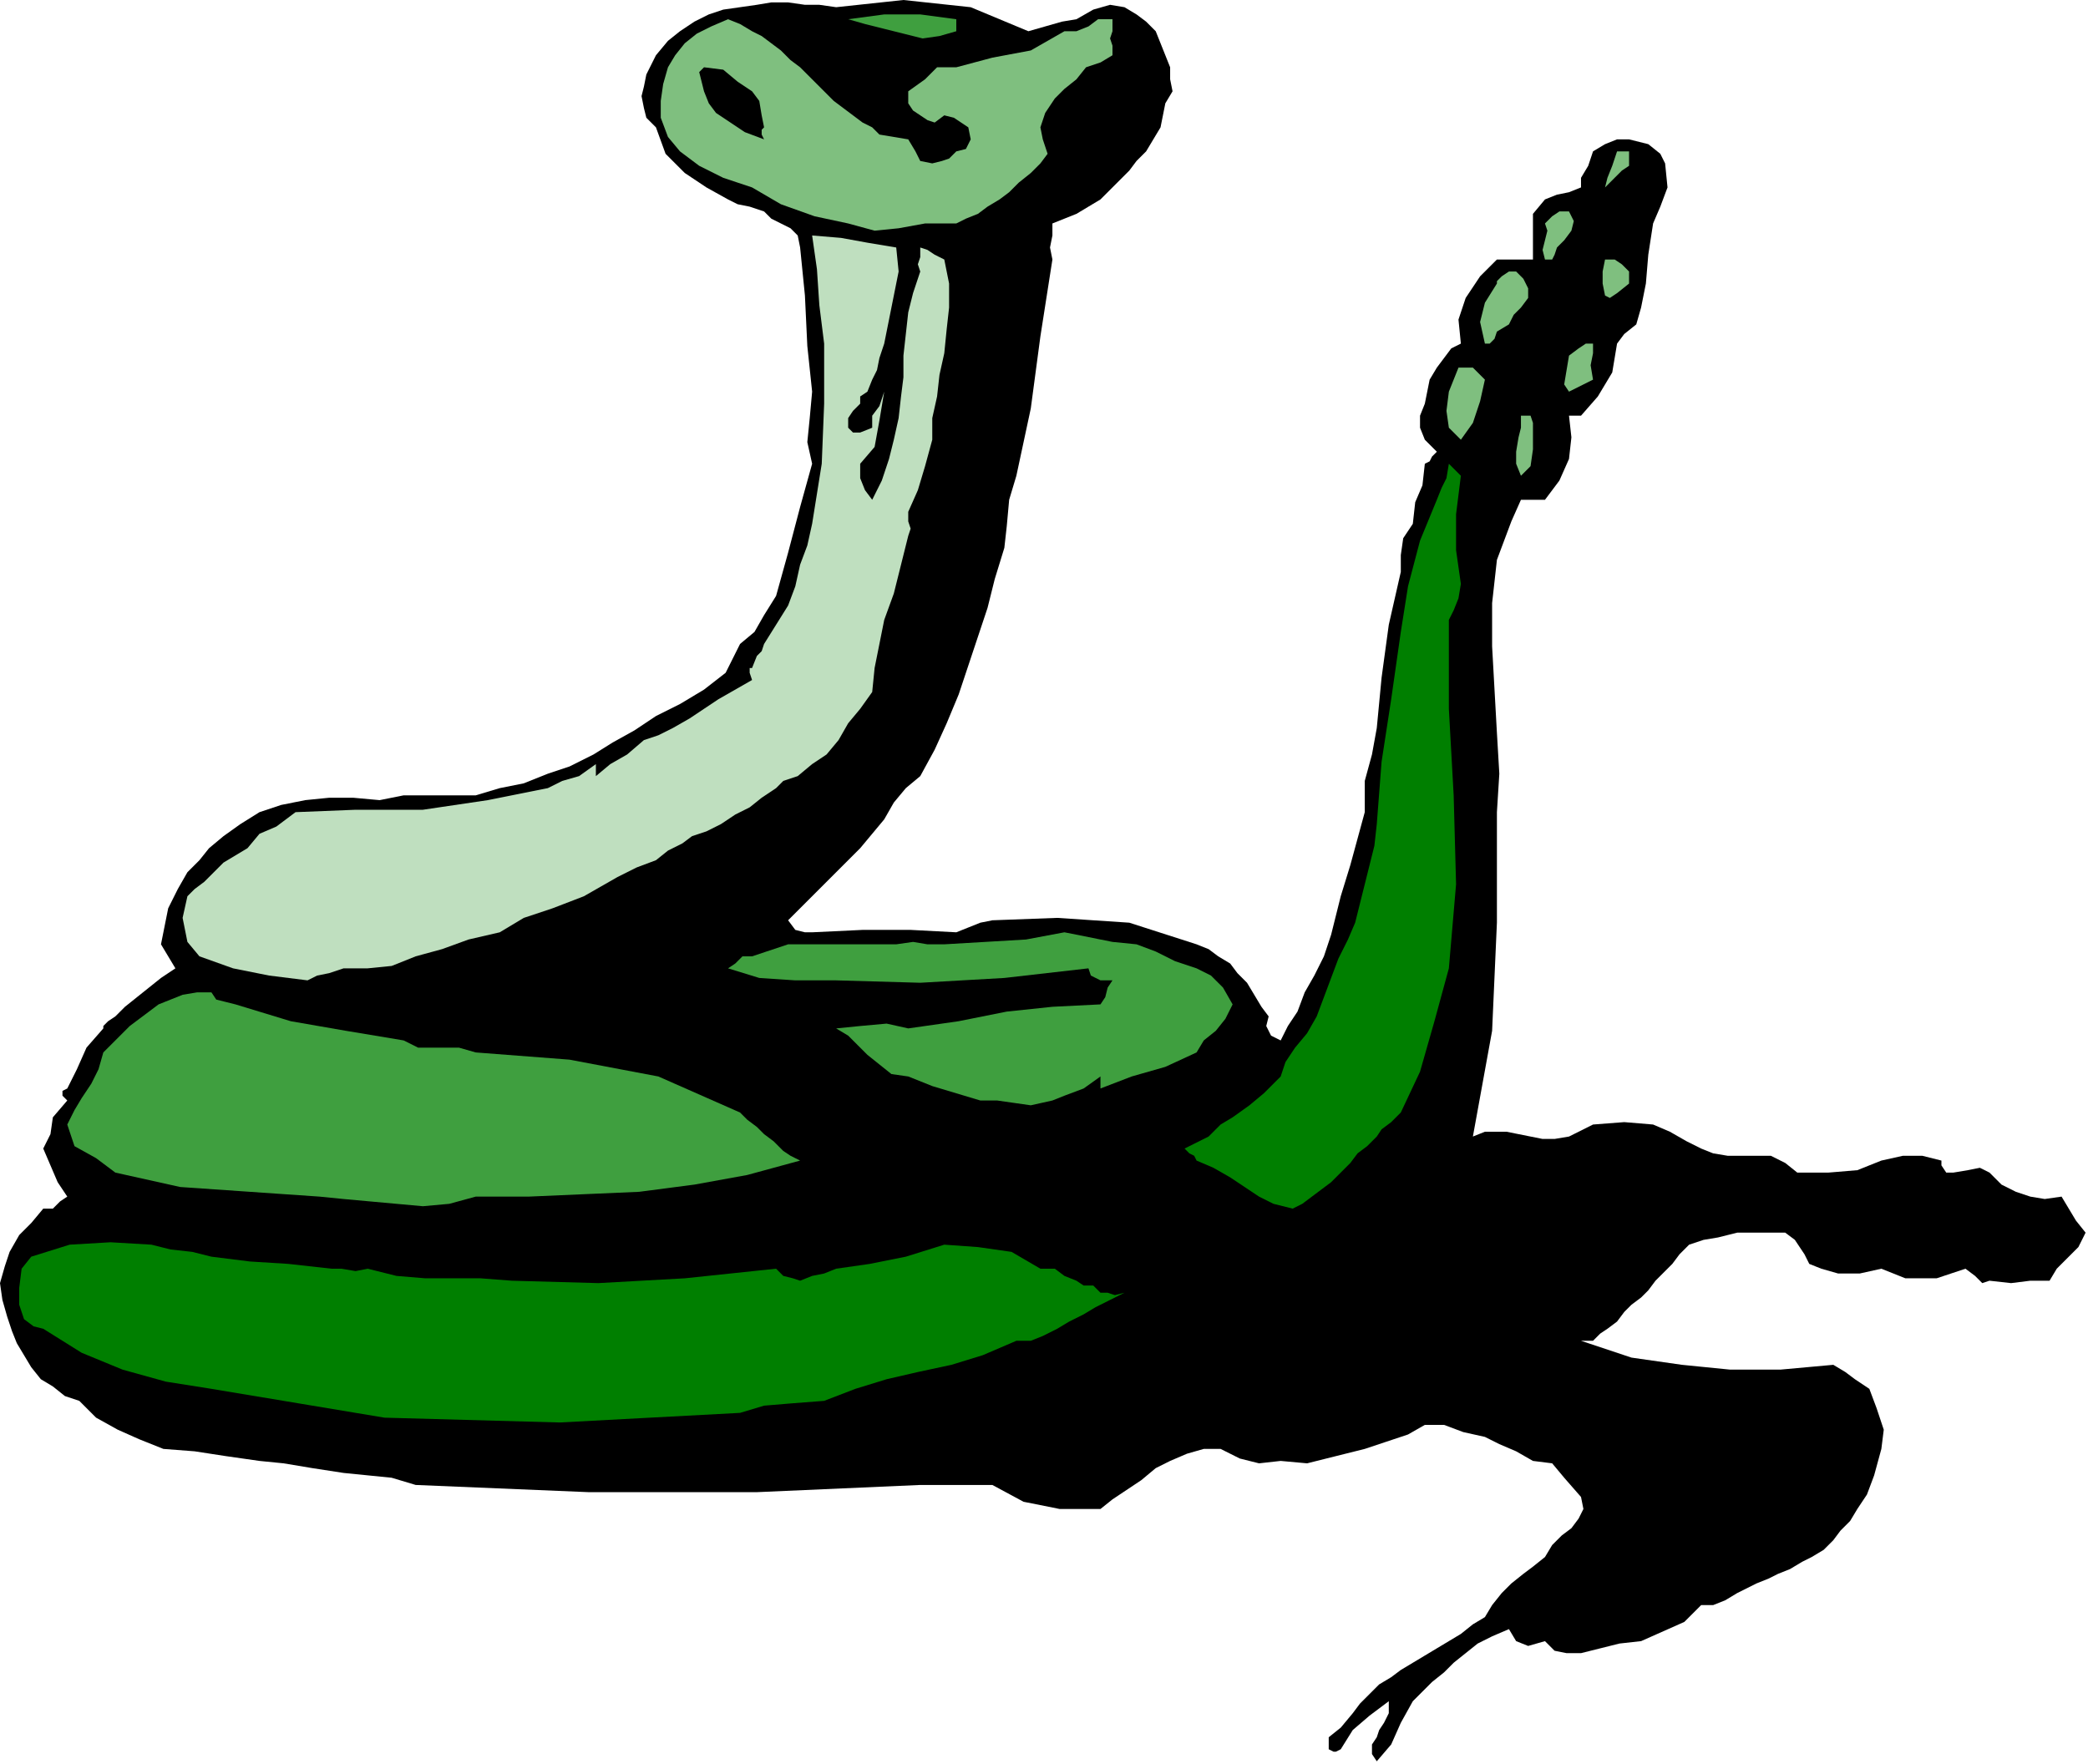 <?xml version="1.0" encoding="UTF-8" standalone="no"?>
<svg
   xmlns:dc="http://purl.org/dc/elements/1.1/"
   xmlns:cc="http://creativecommons.org/ns#"
   xmlns:rdf="http://www.w3.org/1999/02/22-rdf-syntax-ns#"
   xmlns:svg="http://www.w3.org/2000/svg"
   xmlns="http://www.w3.org/2000/svg"
   xmlns:sodipodi="http://sodipodi.sourceforge.net/DTD/sodipodi-0.dtd"
   xmlns:inkscape="http://www.inkscape.org/namespaces/inkscape"
   version="1.0"
   width="147.151mm"
   height="124.291mm"
   id="svg37"
   sodipodi:docname="ANSSG121.WMF">
  <sodipodi:namedview
     pagecolor="#ffffff"
     bordercolor="#666666"
     borderopacity="1"
     objecttolerance="10"
     gridtolerance="10"
     guidetolerance="10"
     inkscape:pageopacity="0"
     inkscape:pageshadow="2"
     inkscape:window-width="640"
     inkscape:window-height="480"
     id="namedview39" />
  <defs
     id="defs3">
    <pattern
       id="WMFhbasepattern"
       patternUnits="userSpaceOnUse"
       width="6"
       height="6"
       x="0"
       y="0" />
  </defs>
  <path
     style="fill:#000000;fill-rule:evenodd;fill-opacity:1;stroke:none;"
     d="  M 273.92,8.32   L 278.4,7.04   L 282.88,5.76   L 286.72,5.12   L 286.72,5.12   L 291.2,2.56   L 295.68,1.28   L 299.52,1.92   L 299.52,1.92   L 302.72,3.84   L 305.28,5.76   L 307.84,8.32   L 309.12,11.52   L 310.4,14.72   L 311.68,17.92   L 311.68,21.12   L 312.32,24.32   L 312.32,24.32   L 310.4,27.52   L 309.76,30.72   L 309.12,33.92   L 309.12,33.92   L 307.2,37.12   L 305.28,40.32   L 302.72,42.88   L 300.8,45.44   L 298.24,48   L 295.68,50.56   L 293.12,53.12   L 289.92,55.04   L 286.72,56.96   L 283.52,58.24   L 280.32,59.52   L 280.32,59.52   L 280.32,62.72   L 279.68,65.92   L 280.32,69.12   L 280.32,69.12   L 277.12,89.6   L 274.56,108.8   L 270.72,126.72   L 270.72,126.72   L 268.8,133.12   L 268.16,140.16   L 267.52,145.92   L 267.52,145.92   L 264.96,154.24   L 263.04,161.92   L 260.48,169.6   L 257.92,177.28   L 255.36,184.96   L 252.16,192.64   L 248.96,199.68   L 245.12,206.72   L 245.12,206.72   L 241.28,209.92   L 238.08,213.76   L 235.52,218.24   L 232.32,222.08   L 229.12,225.92   L 229.12,225.92   L 209.92,245.12   L 211.84,247.68   L 214.4,248.32   L 216.32,248.32   L 216.32,248.32   L 229.76,247.68   L 242.56,247.68   L 254.72,248.32   L 254.72,248.32   L 257.92,247.04   L 261.12,245.76   L 264.32,245.12   L 264.32,245.12   L 281.6,244.48   L 300.8,245.76   L 318.72,251.52   L 318.72,251.52   L 321.92,252.8   L 324.48,254.72   L 327.68,256.64   L 329.6,259.2   L 332.16,261.76   L 334.08,264.96   L 336,268.16   L 337.92,270.72   L 337.92,270.72   L 337.28,273.28   L 338.56,275.84   L 341.12,277.12   L 341.12,277.12   L 343.04,273.28   L 345.6,269.44   L 347.52,264.32   L 347.52,264.32   L 350.08,259.84   L 352.64,254.72   L 354.56,248.96   L 355.84,243.84   L 357.12,238.72   L 357.12,238.72   L 359.68,230.4   L 361.6,223.36   L 363.52,216.32   L 363.52,216.32   L 363.52,208   L 365.44,200.96   L 366.72,193.92   L 366.72,193.92   L 368,180.48   L 369.92,166.4   L 373.12,152.32   L 373.12,152.32   L 373.12,147.84   L 373.76,143.36   L 376.32,139.52   L 376.32,139.52   L 376.96,133.76   L 378.88,129.28   L 379.52,123.52   L 379.52,123.52   L 380.8,122.88   L 381.44,121.6   L 382.72,120.32   L 382.72,120.32   L 379.52,117.12   L 378.24,113.92   L 378.24,110.72   L 379.52,107.52   L 379.52,107.52   L 380.16,104.32   L 380.8,101.12   L 382.72,97.92   L 382.72,97.92   L 384.64,95.36   L 386.56,92.8   L 389.12,91.52   L 389.12,91.52   L 388.48,85.12   L 390.4,79.36   L 394.24,73.6   L 398.72,69.12   L 398.72,69.12   L 408.32,69.12   L 408.32,62.72   L 408.32,56.96   L 411.52,53.12   L 411.52,53.12   L 414.72,51.84   L 417.92,51.2   L 421.12,49.92   L 421.12,49.92   L 421.12,47.36   L 423.04,44.16   L 424.32,40.32   L 424.32,40.32   L 427.52,38.4   L 430.72,37.12   L 433.92,37.12   L 433.92,37.12   L 439.04,38.4   L 442.24,40.96   L 443.52,43.52   L 443.52,43.52   L 444.16,49.92   L 442.24,55.04   L 440.32,59.52   L 440.32,59.52   L 439.04,67.84   L 438.4,75.52   L 437.12,81.92   L 437.12,81.92   L 435.84,86.4   L 432.64,88.96   L 430.72,91.52   L 430.72,91.52   L 429.44,99.2   L 425.6,105.6   L 421.12,110.72   L 421.12,110.72   L 417.92,110.72   L 418.56,116.48   L 417.92,122.24   L 415.36,128   L 411.52,133.12   L 411.52,133.12   L 408.96,133.12   L 407.04,133.12   L 405.12,133.12   L 405.12,133.12   L 402.56,138.88   L 400.64,144   L 398.72,149.12   L 398.72,149.12   L 397.44,160.64   L 397.44,172.16   L 398.08,183.68   L 398.72,195.2   L 399.36,206.08   L 398.72,216.32   L 398.72,216.32   L 398.72,245.76   L 397.44,274.56   L 392.32,302.72   L 392.32,302.72   L 395.52,301.44   L 398.08,301.44   L 401.28,301.44   L 404.48,302.08   L 407.68,302.72   L 410.88,303.36   L 414.08,303.36   L 417.92,302.72   L 417.92,302.72   L 424.32,299.52   L 432.64,298.88   L 440.32,299.52   L 440.32,299.52   L 444.8,301.44   L 449.28,304   L 453.12,305.92   L 453.12,305.92   L 456.32,307.2   L 460.16,307.84   L 464,307.84   L 468.48,307.84   L 471.68,307.84   L 475.52,309.76   L 478.72,312.32   L 478.72,312.32   L 487.04,312.32   L 494.72,311.68   L 501.12,309.12   L 501.12,309.12   L 506.88,307.84   L 512,307.84   L 517.12,309.12   L 517.12,309.12   L 517.12,310.4   L 518.4,312.32   L 520.32,312.32   L 520.32,312.32   L 524.16,311.68   L 527.36,311.04   L 529.92,312.32   L 529.92,312.32   L 533.12,315.52   L 536.96,317.44   L 540.8,318.72   L 544.64,319.36   L 549.12,318.72   L 549.12,318.72   L 551.04,321.92   L 552.96,325.12   L 555.52,328.32   L 555.52,328.32   L 553.6,332.16   L 551.04,334.72   L 547.84,337.92   L 545.92,341.12   L 545.92,341.12   L 540.8,341.12   L 535.68,341.76   L 529.92,341.12   L 529.92,341.12   L 528,341.76   L 526.08,339.84   L 523.52,337.92   L 523.52,337.92   L 515.84,340.48   L 507.52,340.48   L 501.12,337.92   L 501.12,337.92   L 495.36,339.2   L 489.6,339.2   L 485.12,337.92   L 485.12,337.92   L 481.92,336.64   L 480.64,334.08   L 479.36,332.16   L 478.08,330.24   L 475.52,328.32   L 475.52,328.32   L 471.04,328.32   L 466.56,328.32   L 462.72,328.32   L 462.72,328.32   L 457.6,329.6   L 453.76,330.24   L 449.92,331.52   L 449.92,331.52   L 447.36,334.08   L 445.44,336.64   L 443.52,338.56   L 440.96,341.12   L 439.04,343.68   L 437.12,345.6   L 434.56,347.52   L 432.64,349.44   L 430.72,352   L 428.16,353.92   L 426.24,355.2   L 424.32,357.12   L 424.32,357.12   L 421.12,357.12   L 434.56,361.6   L 448,363.52   L 460.8,364.8   L 474.24,364.8   L 488.32,363.52   L 488.32,363.52   L 491.52,365.44   L 494.08,367.36   L 497.92,369.92   L 497.92,369.92   L 499.84,375.04   L 501.76,380.8   L 501.12,385.92   L 501.12,385.92   L 499.2,392.96   L 497.28,398.08   L 494.72,401.92   L 494.72,401.92   L 492.8,405.12   L 490.24,407.68   L 488.32,410.24   L 485.76,412.8   L 482.56,414.72   L 480,416   L 476.8,417.92   L 473.6,419.2   L 471.04,420.48   L 467.84,421.76   L 465.28,423.04   L 462.72,424.32   L 462.72,424.32   L 459.52,426.24   L 456.32,427.52   L 453.12,427.52   L 453.12,427.52   L 448.64,432   L 442.88,434.56   L 437.12,437.12   L 437.12,437.12   L 431.36,437.76   L 426.24,439.04   L 421.12,440.32   L 421.12,440.32   L 417.28,440.32   L 414.08,439.68   L 411.52,437.12   L 411.52,437.12   L 407.04,438.4   L 403.84,437.12   L 401.92,433.92   L 401.92,433.92   L 397.44,435.84   L 393.6,437.76   L 390.4,440.32   L 387.2,442.88   L 384.64,445.44   L 381.44,448   L 378.88,450.56   L 376.32,453.12   L 376.32,453.12   L 373.12,458.88   L 370.56,464.64   L 366.72,469.12   L 366.72,469.12   L 365.44,467.2   L 365.44,464.64   L 366.72,462.72   L 366.72,462.72   L 367.36,460.8   L 368.64,458.88   L 369.92,456.32   L 369.92,456.32   L 369.92,453.12   L 369.92,453.12   L 364.8,456.96   L 360.32,460.8   L 357.12,465.92   L 357.12,465.92   L 355.84,466.56   L 355.2,466.56   L 353.92,465.92   L 353.92,465.92   L 353.92,462.72   L 357.12,460.16   L 360.32,456.32   L 360.32,456.32   L 362.24,453.76   L 364.8,451.2   L 367.36,448.64   L 370.56,446.72   L 373.12,444.8   L 376.32,442.88   L 379.52,440.96   L 382.72,439.04   L 385.92,437.12   L 385.92,437.12   L 389.12,435.2   L 392.32,432.64   L 395.52,430.72   L 395.52,430.72   L 397.44,427.52   L 400,424.32   L 402.56,421.76   L 405.76,419.2   L 408.32,417.28   L 411.52,414.72   L 411.52,414.72   L 413.44,411.52   L 416,408.96   L 418.56,407.04   L 420.48,404.48   L 421.76,401.92   L 421.12,398.72   L 421.12,398.72   L 416.64,393.6   L 413.44,389.76   L 408.32,389.12   L 408.32,389.12   L 403.84,386.56   L 399.36,384.64   L 395.52,382.72   L 395.52,382.72   L 389.76,381.44   L 384.64,379.52   L 379.52,379.52   L 379.52,379.52   L 375.04,382.08   L 369.28,384   L 363.52,385.92   L 363.52,385.92   L 355.84,387.84   L 348.16,389.76   L 341.12,389.12   L 341.12,389.12   L 335.36,389.76   L 330.24,388.48   L 325.12,385.92   L 325.12,385.92   L 320.64,385.92   L 316.16,387.2   L 311.68,389.12   L 307.84,391.04   L 304,394.24   L 300.16,396.8   L 296.32,399.36   L 293.12,401.92   L 293.12,401.92   L 282.24,401.92   L 272.64,400   L 264.32,395.52   L 264.32,395.52   L 257.92,395.52   L 251.52,395.52   L 245.12,395.52   L 245.12,395.52   L 245.12,395.52   L 201.6,397.44   L 156.8,397.44   L 110.72,395.52   L 110.72,395.52   L 104.32,393.6   L 97.92,392.96   L 91.52,392.32   L 91.52,392.32   L 83.2,391.04   L 75.52,389.76   L 69.12,389.12   L 69.12,389.12   L 60.16,387.84   L 51.84,386.56   L 43.52,385.92   L 43.52,385.92   L 37.12,383.36   L 31.36,380.8   L 25.6,377.6   L 21.12,373.12   L 21.12,373.12   L 17.28,371.84   L 14.08,369.28   L 10.88,367.36   L 8.32,364.16   L 6.4,360.96   L 4.48,357.76   L 3.2,354.56   L 1.92,350.72   L 1.92,350.72   L 0.64,346.24   L 0,341.76   L 1.28,337.28   L 2.56,333.44   L 5.12,328.96   L 8.32,325.76   L 11.52,321.92   L 11.52,321.92   L 14.08,321.92   L 16,320   L 17.92,318.72   L 17.92,318.72   L 15.36,314.88   L 13.44,310.4   L 11.52,305.92   L 11.52,305.92   L 13.44,302.08   L 14.08,297.6   L 17.92,293.12   L 17.92,293.12   L 16.64,291.84   L 16.64,290.56   L 17.92,289.92   L 17.92,289.92   L 20.48,284.8   L 23.04,279.04   L 27.52,273.92   L 27.52,273.92   L 27.52,273.28   L 28.8,272   L 30.72,270.72   L 30.72,270.72   L 33.28,268.16   L 36.48,265.6   L 39.68,263.04   L 42.88,260.48   L 46.72,257.92   L 46.72,257.92   L 44.8,254.72   L 42.88,251.52   L 43.52,248.32   L 43.52,248.32   L 44.8,241.92   L 47.36,236.8   L 49.92,232.32   L 49.92,232.32   L 53.12,229.12   L 55.68,225.92   L 59.52,222.72   L 59.52,222.72   L 64,219.52   L 69.12,216.32   L 74.88,214.4   L 81.28,213.12   L 87.68,212.48   L 94.08,212.48   L 101.12,213.12   L 101.12,213.12   L 107.52,211.84   L 113.92,211.84   L 120.32,211.84   L 126.72,211.84   L 133.12,209.92   L 133.12,209.92   L 139.52,208.64   L 145.92,206.08   L 151.68,204.16   L 158.08,200.96   L 163.2,197.76   L 168.96,194.56   L 174.72,190.72   L 174.72,190.72   L 181.12,187.52   L 187.52,183.68   L 193.28,179.2   L 197.12,171.52   L 197.12,171.52   L 200.96,168.32   L 203.52,163.84   L 206.72,158.72   L 206.72,158.72   L 209.92,147.2   L 213.12,135.04   L 216.32,123.52   L 216.32,123.52   L 215.04,117.76   L 215.68,111.36   L 216.32,104.32   L 216.32,104.32   L 215.04,92.16   L 214.4,78.72   L 213.12,65.92   L 213.12,65.92   L 212.48,62.72   L 210.56,60.8   L 208,59.52   L 205.44,58.24   L 203.52,56.32   L 203.52,56.32   L 199.68,55.04   L 196.48,54.4   L 193.92,53.12   L 193.92,53.12   L 188.16,49.92   L 182.4,46.08   L 177.28,40.96   L 174.72,33.92   L 174.72,33.92   L 172.16,31.36   L 171.52,28.8   L 170.88,25.6   L 171.52,23.04   L 172.16,19.84   L 173.44,17.28   L 174.72,14.72   L 174.72,14.72   L 177.92,10.88   L 181.12,8.32   L 184.96,5.76   L 188.8,3.84   L 192.64,2.56   L 197.12,1.92   L 201.6,1.28   L 205.44,0.64   L 209.92,0.64   L 214.4,1.28   L 218.24,1.28   L 222.72,1.92   L 222.72,1.92   L 240.64,0   L 258.56,1.92   L 273.92,8.32  z "
     id="path5" />
  <path
     style="fill:#3f9f3f;fill-rule:evenodd;fill-opacity:1;stroke:none;"
     d="  M 254.72,5.12   L 254.72,5.76   L 254.72,7.04   L 254.72,8.32   L 254.72,8.32   L 250.24,9.6   L 245.76,10.24   L 240.64,8.96   L 235.52,7.68   L 230.4,6.4   L 225.92,5.12   L 225.92,5.12   L 235.52,3.84   L 245.12,3.84   L 254.72,5.12  z "
     id="path7" />
  <path
     style="fill:#7fbf7f;fill-rule:evenodd;fill-opacity:1;stroke:none;"
     d="  M 296.32,8.32   L 295.68,10.24   L 296.32,12.16   L 296.32,14.72   L 296.32,14.72   L 293.12,16.64   L 289.28,17.92   L 286.72,21.12   L 286.72,21.12   L 283.52,23.68   L 280.96,26.24   L 278.4,30.08   L 277.12,33.92   L 277.12,33.92   L 277.76,37.12   L 279.04,40.96   L 277.12,43.52   L 277.12,43.52   L 274.56,46.08   L 271.36,48.64   L 268.8,51.2   L 266.24,53.12   L 263.04,55.04   L 260.48,56.96   L 257.28,58.24   L 254.72,59.52   L 254.72,59.52   L 246.4,59.52   L 239.36,60.8   L 232.96,61.44   L 225.92,59.52   L 225.92,59.52   L 216.96,57.6   L 208,54.4   L 200.32,49.92   L 200.32,49.92   L 192.64,47.36   L 186.24,44.16   L 181.12,40.32   L 181.12,40.32   L 177.92,36.48   L 176,31.36   L 176,26.88   L 176.64,22.4   L 177.92,17.92   L 177.92,17.92   L 179.84,14.72   L 182.4,11.52   L 185.6,8.96   L 189.44,7.04   L 193.92,5.12   L 193.92,5.12   L 197.12,6.4   L 200.32,8.32   L 202.88,9.6   L 205.44,11.52   L 208,13.44   L 210.56,16   L 213.12,17.92   L 215.04,19.84   L 217.6,22.4   L 219.52,24.32   L 222.08,26.88   L 224.64,28.8   L 227.2,30.72   L 229.76,32.64   L 232.32,33.92   L 232.32,33.92   L 234.24,35.84   L 238.08,36.48   L 241.92,37.12   L 241.92,37.12   L 243.84,40.32   L 245.12,42.88   L 248.32,43.52   L 248.32,43.52   L 250.88,42.88   L 252.8,42.24   L 254.72,40.32   L 254.72,40.32   L 257.28,39.68   L 258.56,37.12   L 257.92,33.92   L 257.92,33.92   L 256,32.64   L 254.08,31.36   L 251.52,30.72   L 251.52,30.72   L 248.96,32.64   L 247.04,32   L 245.12,30.72   L 245.12,30.72   L 243.2,29.44   L 241.92,27.52   L 241.92,24.32   L 241.92,24.32   L 246.4,21.12   L 249.6,17.92   L 254.72,17.92   L 254.72,17.92   L 264.32,15.36   L 274.56,13.44   L 283.52,8.32   L 283.52,8.32   L 286.72,8.32   L 289.92,7.04   L 292.48,5.12   L 296.32,5.12   L 296.32,5.12   L 296.32,8.32  z "
     id="path9" />
  <path
     style="fill:#000000;fill-rule:evenodd;fill-opacity:1;stroke:none;"
     d="  M 200.32,24.32   L 202.24,26.88   L 202.88,30.72   L 203.52,33.92   L 203.52,33.92   L 202.88,34.56   L 202.88,35.84   L 203.52,37.12   L 203.52,37.12   L 198.4,35.2   L 194.56,32.64   L 190.72,30.08   L 188.8,27.52   L 187.52,24.32   L 187.52,24.32   L 186.88,21.76   L 186.24,19.2   L 187.52,17.92   L 187.52,17.92   L 192.64,18.56   L 196.48,21.76   L 200.32,24.32  z "
     id="path11" />
  <path
     style="fill:#7fbf7f;fill-rule:evenodd;fill-opacity:1;stroke:none;"
     d="  M 433.92,40.32   L 433.92,44.16   L 432,45.44   L 430.72,46.72   L 430.72,46.72   L 427.52,49.92   L 428.16,47.36   L 429.44,44.16   L 430.72,40.32   L 430.72,40.32   L 433.92,40.32  z "
     id="path13" />
  <path
     style="fill:#7fbf7f;fill-rule:evenodd;fill-opacity:1;stroke:none;"
     d="  M 414.72,65.92   L 414.08,67.84   L 413.44,69.12   L 411.52,69.12   L 411.52,69.12   L 410.88,66.56   L 411.52,64   L 412.16,61.44   L 411.52,59.52   L 411.52,59.52   L 413.44,57.6   L 415.36,56.32   L 417.92,56.32   L 417.92,56.32   L 419.2,58.88   L 418.56,61.44   L 416.64,64   L 414.72,65.92  z "
     id="path15" />
  <path
     style="fill:#bfdfbf;fill-rule:evenodd;fill-opacity:1;stroke:none;"
     d="  M 238.72,65.92   L 239.36,72.32   L 238.08,78.72   L 236.8,85.12   L 235.52,91.52   L 235.52,91.52   L 234.24,95.36   L 233.6,98.56   L 232.32,101.12   L 232.32,101.12   L 231.04,104.32   L 229.12,105.6   L 229.12,107.52   L 229.12,107.52   L 227.2,109.44   L 225.92,111.36   L 225.92,113.92   L 225.92,113.92   L 227.2,115.2   L 229.12,115.2   L 232.32,113.92   L 232.32,113.92   L 232.32,110.72   L 234.24,108.16   L 235.52,104.32   L 235.52,104.32   L 234.24,112   L 232.96,119.04   L 229.12,123.52   L 229.12,123.52   L 229.12,127.36   L 230.4,130.56   L 232.32,133.12   L 232.32,133.12   L 234.88,128   L 236.8,122.24   L 238.08,117.12   L 239.36,111.36   L 240,105.6   L 240.64,100.48   L 240.64,94.72   L 241.28,88.96   L 241.92,83.2   L 243.2,78.08   L 245.12,72.32   L 245.12,72.32   L 244.48,70.4   L 245.12,68.48   L 245.12,65.92   L 245.12,65.92   L 247.04,66.56   L 248.96,67.84   L 251.52,69.12   L 251.52,69.12   L 252.8,75.52   L 252.8,81.92   L 252.16,87.68   L 251.52,94.08   L 250.24,99.84   L 249.6,105.6   L 248.32,111.36   L 248.32,117.12   L 248.32,117.12   L 246.4,124.16   L 244.48,130.56   L 241.92,136.32   L 241.92,136.32   L 241.92,138.88   L 242.56,140.8   L 241.92,142.72   L 241.92,142.72   L 240,150.4   L 238.08,158.08   L 235.52,165.12   L 235.52,165.12   L 234.24,171.52   L 232.96,177.92   L 232.32,184.32   L 232.32,184.32   L 229.12,188.8   L 225.92,192.64   L 223.36,197.12   L 220.16,200.96   L 216.32,203.52   L 216.32,203.52   L 212.48,206.72   L 208.64,208   L 206.72,209.92   L 206.72,209.92   L 202.88,212.48   L 199.68,215.04   L 195.84,216.96   L 192,219.52   L 188.16,221.44   L 184.32,222.72   L 184.32,222.72   L 181.76,224.64   L 177.92,226.56   L 174.72,229.12   L 174.72,229.12   L 169.6,231.04   L 164.48,233.6   L 160,236.16   L 155.52,238.72   L 155.52,238.72   L 147.2,241.92   L 139.52,244.48   L 133.12,248.32   L 133.12,248.32   L 124.8,250.24   L 117.76,252.8   L 110.72,254.72   L 110.72,254.72   L 104.32,257.28   L 97.92,257.92   L 91.52,257.92   L 91.52,257.92   L 87.68,259.2   L 84.48,259.84   L 81.92,261.12   L 81.92,261.12   L 71.68,259.84   L 62.08,257.92   L 53.12,254.72   L 53.12,254.72   L 49.92,250.88   L 48.64,244.48   L 49.92,238.72   L 49.92,238.72   L 51.84,236.8   L 54.4,234.88   L 56.96,232.32   L 59.52,229.76   L 62.72,227.84   L 65.92,225.92   L 65.92,225.92   L 69.12,222.08   L 73.6,220.16   L 78.72,216.32   L 78.72,216.32   L 94.72,215.68   L 112.64,215.68   L 129.92,213.12   L 129.92,213.12   L 145.92,209.92   L 149.76,208   L 154.24,206.72   L 158.72,203.52   L 158.72,203.52   L 158.72,206.72   L 162.56,203.52   L 167.04,200.96   L 171.52,197.12   L 171.52,197.12   L 175.36,195.84   L 179.2,193.92   L 183.68,191.36   L 187.52,188.8   L 191.36,186.24   L 195.84,183.68   L 200.32,181.12   L 200.32,181.12   L 199.68,179.2   L 199.68,177.92   L 200.32,177.92   L 200.32,177.92   L 200.32,177.92   L 201.6,174.72   L 202.88,173.44   L 203.52,171.52   L 203.52,171.52   L 206.72,166.4   L 209.92,161.28   L 211.84,156.16   L 213.12,150.4   L 215.04,145.28   L 216.32,139.52   L 216.32,139.52   L 218.88,123.52   L 219.52,107.52   L 219.52,91.52   L 219.52,91.52   L 219.52,91.52   L 218.24,81.28   L 217.6,71.68   L 216.32,62.72   L 216.32,62.72   L 224,63.36   L 231.04,64.64   L 238.72,65.92  z "
     id="path17" />
  <path
     style="fill:#7fbf7f;fill-rule:evenodd;fill-opacity:1;stroke:none;"
     d="  M 433.92,75.52   L 430.72,78.08   L 428.8,79.36   L 427.52,78.72   L 427.52,78.72   L 426.88,75.52   L 426.88,72.32   L 427.52,69.12   L 427.52,69.12   L 430.08,69.12   L 432,70.4   L 433.92,72.32   L 433.92,72.32   L 433.92,75.52  z "
     id="path19" />
  <path
     style="fill:#7fbf7f;fill-rule:evenodd;fill-opacity:1;stroke:none;"
     d="  M 405.12,81.92   L 403.2,83.84   L 401.92,86.4   L 398.72,88.32   L 398.72,88.32   L 398.08,90.24   L 396.8,91.52   L 395.52,91.52   L 395.52,91.52   L 394.24,85.76   L 395.52,80.64   L 398.72,75.52   L 398.72,75.52   L 398.72,74.88   L 400,73.6   L 401.92,72.32   L 401.92,72.32   L 403.84,72.32   L 405.76,74.24   L 407.04,76.8   L 407.04,79.36   L 405.12,81.92  z "
     id="path21" />
  <path
     style="fill:#7fbf7f;fill-rule:evenodd;fill-opacity:1;stroke:none;"
     d="  M 424.32,91.52   L 424.32,94.08   L 423.68,97.28   L 424.32,101.12   L 424.32,101.12   L 417.92,104.32   L 416.64,102.4   L 417.28,98.56   L 417.92,94.72   L 417.92,94.72   L 418.56,95.36   L 418.56,95.36   L 417.92,94.72   L 417.92,94.72   L 420.48,92.8   L 422.4,91.52   L 424.32,91.52  z "
     id="path23" />
  <path
     style="fill:#7fbf7f;fill-rule:evenodd;fill-opacity:1;stroke:none;"
     d="  M 395.52,101.12   L 394.24,106.88   L 392.32,112.64   L 389.12,117.12   L 389.12,117.12   L 385.92,113.92   L 385.28,109.44   L 385.92,104.32   L 385.92,104.32   L 387.2,101.12   L 388.48,97.92   L 392.32,97.92   L 392.32,97.92   L 395.52,101.12  z "
     id="path25" />
  <path
     style="fill:#7fbf7f;fill-rule:evenodd;fill-opacity:1;stroke:none;"
     d="  M 408.32,113.92   L 408.32,119.68   L 407.68,124.16   L 405.12,126.72   L 405.12,126.72   L 403.84,123.52   L 403.84,120.32   L 404.48,116.48   L 405.12,113.92   L 405.12,110.72   L 405.12,110.72   L 407.68,110.72   L 408.32,112.64   L 408.32,113.92  z "
     id="path27" />
  <path
     style="fill:#007f00;fill-rule:evenodd;fill-opacity:1;stroke:none;"
     d="  M 389.12,126.72   L 387.84,136.96   L 387.84,146.56   L 389.12,155.52   L 389.12,155.52   L 388.48,159.36   L 387.2,162.56   L 385.92,165.12   L 385.92,165.12   L 385.92,188.8   L 387.2,211.84   L 387.84,235.52   L 385.92,257.92   L 385.92,257.92   L 382.08,272   L 378.24,285.44   L 373.12,296.32   L 373.12,296.32   L 370.56,298.88   L 368,300.8   L 366.72,302.72   L 366.72,302.72   L 364.16,305.28   L 361.6,307.2   L 359.68,309.76   L 357.12,312.32   L 354.56,314.88   L 352,316.8   L 349.44,318.72   L 346.88,320.64   L 344.32,321.92   L 344.32,321.92   L 339.2,320.64   L 335.36,318.72   L 331.52,316.16   L 327.68,313.6   L 323.2,311.04   L 318.72,309.12   L 318.72,309.12   L 318.08,307.84   L 316.8,307.2   L 315.52,305.92   L 315.52,305.92   L 318.08,304.64   L 321.92,302.72   L 325.12,299.52   L 325.12,299.52   L 328.32,297.6   L 332.8,294.4   L 336.64,291.2   L 341.12,286.72   L 341.12,286.72   L 342.4,282.88   L 344.96,279.04   L 348.16,275.2   L 350.72,270.72   L 350.72,270.72   L 352.64,265.6   L 354.56,260.48   L 356.48,255.36   L 359.04,250.24   L 360.96,245.76   L 362.24,240.64   L 363.52,235.52   L 363.52,235.52   L 364.8,230.4   L 366.08,225.28   L 366.72,219.52   L 366.72,219.52   L 368,202.88   L 370.56,186.24   L 373.12,168.32   L 373.12,168.32   L 375.04,156.16   L 378.24,144   L 382.72,133.12   L 382.72,133.12   L 384,129.92   L 385.28,127.36   L 385.92,123.52   L 385.92,123.52   L 389.12,126.72  z "
     id="path29" />
  <path
     style="fill:#3f9f3f;fill-rule:evenodd;fill-opacity:1;stroke:none;"
     d="  M 302.72,251.52   L 307.84,253.44   L 312.96,256   L 318.72,257.92   L 318.72,257.92   L 322.56,259.84   L 325.76,263.04   L 328.32,267.52   L 328.32,267.52   L 326.4,271.36   L 323.84,274.56   L 320.64,277.12   L 318.72,280.32   L 318.72,280.32   L 310.4,284.16   L 301.44,286.72   L 293.12,289.92   L 293.12,289.92   L 293.12,286.72   L 288.64,289.92   L 283.52,291.84   L 280.32,293.12   L 280.32,293.12   L 274.56,294.4   L 270.08,293.76   L 265.6,293.12   L 261.12,293.12   L 261.12,293.12   L 254.72,291.2   L 248.32,289.28   L 241.92,286.72   L 241.92,286.72   L 237.44,286.08   L 234.24,283.52   L 231.04,280.96   L 228.48,278.4   L 225.92,275.84   L 222.72,273.92   L 222.72,273.92   L 229.12,273.28   L 236.16,272.64   L 241.92,273.92   L 241.92,273.92   L 255.36,272   L 268.16,269.44   L 280.32,268.16   L 293.12,267.52   L 293.12,267.52   L 294.4,265.6   L 295.04,263.04   L 296.32,261.12   L 296.32,261.12   L 293.12,261.12   L 290.56,259.84   L 289.92,257.92   L 289.92,257.92   L 267.52,260.48   L 245.12,261.76   L 222.72,261.12   L 222.72,261.12   L 211.84,261.12   L 202.24,260.48   L 193.92,257.92   L 193.92,257.92   L 195.84,256.64   L 197.76,254.72   L 200.32,254.72   L 200.32,254.72   L 209.92,251.52   L 238.72,251.52   L 243.2,250.88   L 247.04,251.52   L 251.52,251.52   L 251.52,251.52   L 262.4,250.88   L 273.28,250.24   L 283.52,248.32   L 283.52,248.32   L 289.92,249.6   L 296.32,250.88   L 302.72,251.52  z "
     id="path31" />
  <path
     style="fill:#3f9f3f;fill-rule:evenodd;fill-opacity:1;stroke:none;"
     d="  M 62.72,267.52   L 77.44,272   L 92.16,274.56   L 107.52,277.12   L 107.52,277.12   L 111.36,279.04   L 114.56,279.04   L 118.4,279.04   L 122.24,279.04   L 126.72,280.32   L 126.72,280.32   L 151.68,282.24   L 175.36,286.72   L 197.12,296.32   L 197.12,296.32   L 199.04,298.24   L 201.6,300.16   L 203.52,302.08   L 206.08,304   L 208.64,306.56   L 210.56,307.84   L 213.12,309.12   L 213.12,309.12   L 199.04,312.96   L 184.96,315.52   L 170.24,317.44   L 155.52,318.08   L 140.8,318.72   L 126.72,318.72   L 126.72,318.72   L 119.68,320.64   L 112.64,321.28   L 105.6,320.64   L 98.56,320   L 91.52,319.36   L 85.12,318.72   L 85.12,318.72   L 66.56,317.44   L 48,316.16   L 30.72,312.32   L 30.72,312.32   L 25.6,308.48   L 19.84,305.28   L 17.92,299.52   L 17.92,299.52   L 19.84,295.68   L 21.76,292.48   L 24.32,288.64   L 26.24,284.8   L 27.52,280.32   L 27.52,280.32   L 29.44,278.4   L 32,275.84   L 34.56,273.28   L 37.12,271.36   L 39.68,269.44   L 42.24,267.52   L 45.44,266.24   L 48.64,264.96   L 52.48,264.32   L 56.32,264.32   L 56.32,264.32   L 57.6,266.24   L 60.16,266.88   L 62.72,267.52  z "
     id="path33" />
  <path
     style="fill:#007f00;fill-rule:evenodd;fill-opacity:1;stroke:none;"
     d="  M 56.32,334.72   L 66.56,336   L 76.8,336.64   L 88.32,337.92   L 88.32,337.92   L 90.88,337.92   L 94.72,338.56   L 97.92,337.92   L 97.92,337.92   L 105.6,339.84   L 113.28,340.48   L 120.96,340.48   L 128,340.48   L 136.32,341.12   L 136.32,341.12   L 159.36,341.76   L 182.4,340.48   L 206.72,337.92   L 206.72,337.92   L 208.64,339.84   L 211.2,340.48   L 213.12,341.12   L 213.12,341.12   L 216.32,339.84   L 219.52,339.2   L 222.72,337.92   L 222.72,337.92   L 231.68,336.64   L 241.28,334.72   L 251.52,331.52   L 251.52,331.52   L 260.48,332.16   L 269.44,333.44   L 277.12,337.92   L 277.12,337.92   L 280.96,337.92   L 283.52,339.84   L 286.72,341.12   L 286.72,341.12   L 288.64,342.4   L 291.2,342.4   L 293.12,344.32   L 293.12,344.32   L 295.04,344.32   L 296.96,344.96   L 299.52,344.32   L 299.52,344.32   L 295.68,346.24   L 291.84,348.16   L 288.64,350.08   L 284.8,352   L 281.6,353.92   L 277.76,355.84   L 274.56,357.12   L 270.72,357.12   L 270.72,357.12   L 261.76,360.96   L 253.44,363.52   L 244.48,365.44   L 236.16,367.36   L 227.84,369.92   L 219.52,373.12   L 219.52,373.12   L 211.2,373.76   L 203.52,374.4   L 197.12,376.32   L 197.12,376.32   L 149.12,378.88   L 102.4,377.6   L 56.32,369.92   L 56.32,369.92   L 44.16,368   L 32.64,364.8   L 21.76,360.32   L 11.52,353.92   L 11.52,353.92   L 8.96,353.28   L 6.4,351.36   L 5.12,347.52   L 5.12,347.52   L 5.12,343.04   L 5.76,337.92   L 8.32,334.72   L 8.32,334.72   L 18.56,331.52   L 29.44,330.88   L 40.32,331.52   L 40.32,331.52   L 45.44,332.8   L 51.2,333.44   L 56.32,334.72  z "
     id="path35" />
</svg>
